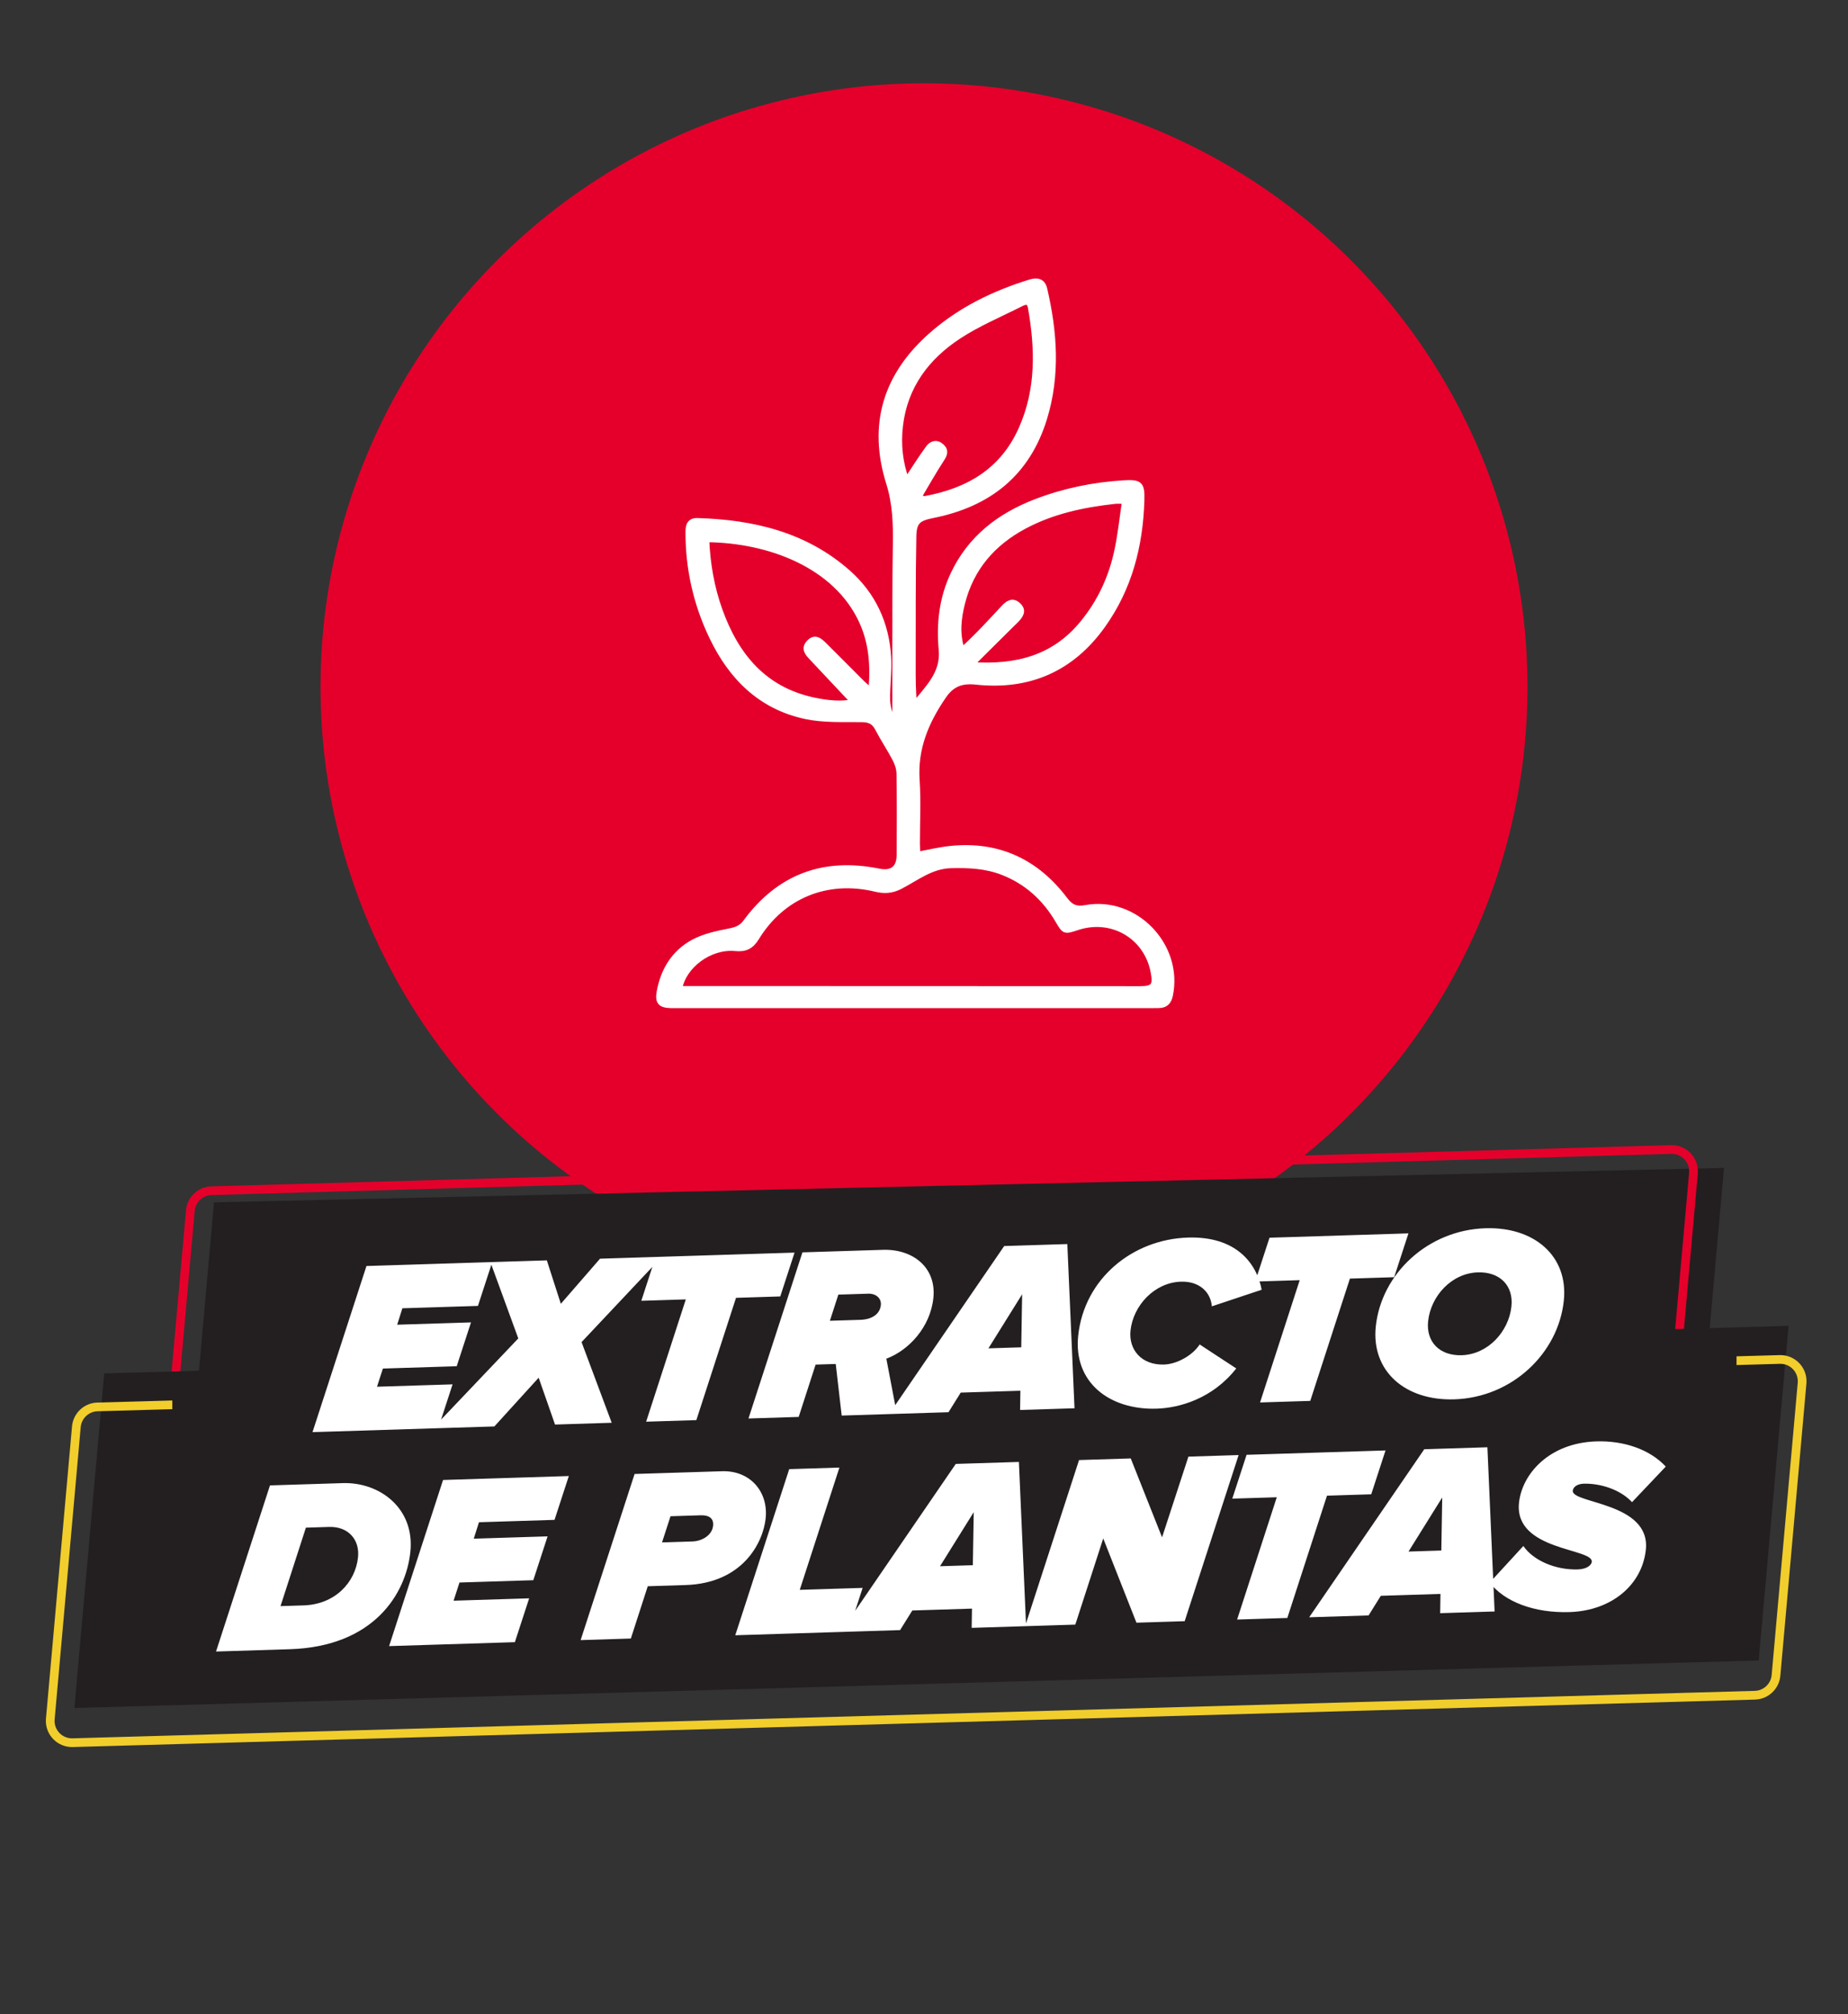 <svg width="424" height="462" viewBox="0 0 424 462" fill="none" xmlns="http://www.w3.org/2000/svg">
<rect x="0" y="0" width="424" height="462" fill="#333333" stroke="none"/>
<circle cx="212" cy="157.566" r="138.461" fill="#E4002B"/>
<path d="M388.704 344.664L42.252 352.564L49.099 275.81L395.551 267.91L388.704 344.664Z" fill="#231F20"/>
<path d="M383.418 263.689C386.316 263.608 388.655 265.994 388.557 268.854L388.539 269.132L383.465 326.012C383.24 328.537 381.16 330.494 378.626 330.565L43.721 340.012H43.442C40.582 339.937 38.342 337.458 38.6 334.569L43.674 277.689C43.899 275.164 45.978 273.207 48.513 273.136L383.418 263.689Z" stroke="#E4002B" stroke-width="2"/>
<path d="M403.518 380.894L17.066 391.794L23.913 315.041L410.365 304.141L403.518 380.894Z" fill="#231F20"/>
<path d="M408.34 311.846C411.238 311.764 413.577 314.15 413.479 317.01L413.461 317.288L407.482 384.312C407.257 386.838 405.177 388.795 402.643 388.866L16.662 399.753C13.764 399.835 11.425 397.448 11.523 394.589L11.541 394.311L17.52 327.287C17.745 324.762 19.825 322.804 22.359 322.732L408.34 311.846Z" stroke="#F1CE2C" stroke-width="2"/>
<path d="M66.502 378.313L49.565 378.843L61.943 340.735L78.652 340.211C87.092 339.947 95.209 345.97 94.149 356.013C93.137 365.602 85.777 377.709 66.502 378.313ZM69.438 368.267L69.666 368.26C76.851 368.035 81.53 363.025 82.141 357.238C82.566 353.209 79.936 350.124 75.488 350.264L70.184 350.43L64.362 368.426L69.438 368.267ZM118.13 376.696L89.274 377.599L101.653 339.491L130.509 338.588L127.23 348.643L109.894 349.186L108.7 352.956L125.638 352.426L122.359 362.482L105.422 363.012L104.072 367.183L121.409 366.64L118.13 376.696ZM144.739 375.863L133.219 376.223L145.597 338.115L165.671 337.486C172.058 337.286 176.322 342.129 175.669 348.314C175.088 353.818 170.461 363.181 157.288 363.593L148.62 363.865L144.739 375.863ZM151.898 353.809L158.913 353.589C161.023 353.523 163.378 352.205 163.612 349.992C163.792 348.29 162.678 347.533 160.739 347.594L153.839 347.81L151.898 353.809ZM194.644 374.3L168.697 375.112L181.075 337.004L192.594 336.643L183.494 364.696L197.922 364.244L194.644 374.3ZM235.426 373.023L222.937 373.414L223.005 369L209.319 369.429L206.513 373.928L192.884 374.355L219.291 335.807L233.776 335.354L235.426 373.023ZM223.204 359.041L223.409 346.876L215.677 359.277L223.204 359.041ZM271.808 371.883L260.744 372.23L253.122 352.901L246.716 372.669L235.196 373.03L247.574 334.922L259.436 334.55L266.62 352.648L272.667 334.136L284.186 333.775L271.808 371.883ZM295.36 371.146L283.841 371.507L292.941 343.454L282.733 343.774L286.011 333.718L317.89 332.72L314.611 342.776L304.46 343.093L295.36 371.146ZM342.917 369.657L330.428 370.048L330.496 365.634L316.809 366.063L314.004 370.562L300.374 370.989L326.781 332.441L341.266 331.988L342.917 369.657ZM330.695 355.675L330.899 343.51L323.167 355.911L330.695 355.675ZM360.078 369.798C351.98 370.051 345.1 367.383 341.81 363.018L349.516 354.633C351.78 357.955 356.889 360.171 362.021 360.01C364.188 359.942 365.145 358.951 365.217 358.27C365.553 355.092 347.349 355.775 348.517 344.711C349.212 338.129 355.423 330.979 366.258 330.639C372.474 330.445 378.463 332.406 382.189 336.418L374.45 344.578C371.643 341.555 366.951 340.232 363.358 340.344C361.876 340.391 360.948 341.098 360.858 341.949C360.541 344.957 378.772 344.555 377.616 355.506C376.777 363.45 369.887 369.491 360.078 369.798Z" fill="white"/>
<path d="M39.537 331.527V319.55L398.424 308.492V319.55L39.537 331.527Z" fill="#231F20"/>
<path d="M100.557 327.614L71.701 328.518L84.08 290.41L112.936 289.506L109.658 299.562L92.321 300.105L91.127 303.875L108.065 303.344L104.786 313.4L87.849 313.931L86.499 318.101L103.836 317.558L100.557 327.614ZM140.346 326.368L127.344 326.776L123.589 316.035L113.429 327.211L99.286 327.654L118.914 307.02L112.52 289.519L125.465 289.114L128.676 299.08L137.669 288.732L151.869 288.287L133.432 307.866L140.346 326.368ZM159.769 325.76L148.249 326.121L157.35 298.069L147.142 298.388L150.42 288.332L182.298 287.334L179.02 297.39L168.869 297.708L159.769 325.76ZM205.775 324.319L193.115 324.716L191.749 312.883L187.13 313.027L183.249 325.025L171.729 325.386L184.108 287.277L202.585 286.699C209.485 286.483 214.886 290.781 214.149 297.76C213.442 304.456 208.506 309.756 203.359 311.671L205.775 324.319ZM197.252 302.757L197.423 302.752C199.932 302.673 201.871 301.538 202.098 299.382C202.266 297.793 200.96 296.703 199.192 296.758L192.349 296.972L190.408 302.971L197.252 302.757ZM246.534 323.043L234.045 323.434L234.113 319.021L220.427 319.449L217.621 323.948L203.992 324.375L230.399 285.828L244.884 285.374L246.534 323.043ZM234.312 309.061L234.516 296.896L226.785 309.297L234.312 309.061ZM265.391 323.131C254.499 323.472 246.252 317.057 247.379 306.39C248.762 293.283 259.887 284.282 272.547 283.886C283.667 283.537 288.345 289.838 289.472 295.854L278.043 299.661C277.73 296.165 274.959 293.877 270.967 294.002C264.808 294.194 259.98 299.548 259.381 305.222C258.926 309.535 261.838 313.176 267.085 313.012C270.05 312.919 273.675 310.883 275.245 308.402L283.644 313.907C278.192 320.864 270.581 322.969 265.391 323.131ZM300.621 321.349L289.101 321.71L298.201 293.658L287.993 293.977L291.271 283.921L323.15 282.923L319.872 292.979L309.721 293.297L300.621 321.349ZM333.673 320.993C322.381 321.346 314.576 314.522 315.66 304.252C316.936 292.166 327.598 282.162 340.828 281.747C352.063 281.396 359.874 288.164 358.796 298.377C357.52 310.462 346.903 320.579 333.673 320.993ZM335.366 310.873C341.411 310.684 346.17 305.445 346.781 299.658C347.273 295.005 344.21 291.708 339.078 291.869C333.033 292.058 328.274 297.297 327.663 303.084C327.172 307.737 330.234 311.034 335.366 310.873Z" fill="white"/>
<path d="M210.589 195.96C213.218 195.482 215.637 194.888 218.099 194.637C229.075 193.506 237.807 197.642 244.38 206.341C245.711 208.1 246.908 208.602 249.077 208.208C260.513 206.115 270.878 216.924 268.517 228.302C268.199 229.818 267.429 230.655 265.847 230.646C265.219 230.646 264.591 230.663 263.971 230.663C227.66 230.663 191.34 230.663 155.029 230.663C154.678 230.663 154.334 230.663 153.983 230.663C151.496 230.605 150.826 229.868 151.27 227.44C152.174 222.525 154.661 218.498 159.023 216.12C161.56 214.739 164.582 214.111 167.471 213.542C169.028 213.232 170.125 212.78 171.071 211.499C178.748 201.067 188.988 197.282 201.622 199.836C204.653 200.447 206.31 199.2 206.319 196.06C206.352 189.864 206.377 183.669 206.285 177.473C206.269 176.351 205.875 175.154 205.348 174.141C204.092 171.738 202.568 169.486 201.32 167.083C200.5 165.501 199.403 165.074 197.662 165.057C193.383 165.015 188.988 165.233 184.843 164.354C174.504 162.152 167.714 155.37 163.268 146.026C159.651 138.441 157.859 130.445 157.868 122.039C157.868 120.524 158.219 119.369 160.028 119.427C172.762 119.812 184.701 122.6 194.555 131.283C200.358 136.398 203.405 143.012 203.874 150.698C204.075 153.997 203.564 157.338 203.64 160.653C203.673 162.277 204.318 163.893 204.686 165.517C204.904 165.476 205.113 165.434 205.331 165.392C205.331 160.645 205.322 155.898 205.331 151.15C205.356 142.384 205.289 133.619 205.448 124.853C205.532 120.097 205.356 115.434 203.916 110.837C199.696 97.366 203.221 86.03 213.712 76.812C220.284 71.035 228.003 67.275 236.325 64.705C238.025 64.178 239.264 64.479 239.691 66.321C241.985 76.209 242.68 86.114 239.641 95.993C235.723 108.736 226.789 115.702 214.021 118.247C210.698 118.908 209.718 119.662 209.651 123.019C209.458 132.965 209.525 142.912 209.5 152.858C209.492 155.764 209.5 158.669 209.81 161.616C212.791 157.79 216.491 154.524 215.964 149.015C215.403 143.063 216.081 137.21 218.685 131.701C222.603 123.413 229.293 118.289 237.623 115.082C244.087 112.595 250.801 111.206 257.709 110.779C261.627 110.536 262.087 110.996 261.97 114.864C261.644 125.238 259.14 134.933 253.037 143.481C245.887 153.495 236.091 157.756 223.943 156.458C220.669 156.107 218.434 156.894 216.516 159.699C212.514 165.543 209.911 171.654 210.404 178.955C210.731 183.803 210.463 188.701 210.471 193.573C210.471 194.327 210.538 195.072 210.572 195.96H210.589ZM155.942 226.778C156.888 226.778 157.633 226.778 158.378 226.778C192.747 226.787 227.107 226.804 261.476 226.812C264.674 226.812 265.21 226.125 264.582 222.894C263.017 214.772 255.063 210.159 247.151 212.788C244.254 213.743 244.229 213.759 242.697 211.147C239.708 206.065 235.589 202.306 230.055 200.137C226.212 198.63 222.251 198.463 218.174 198.563C213.636 198.672 210.279 201.443 206.587 203.352C204.552 204.399 202.844 204.432 200.843 203.955C189.741 201.301 179.502 205.479 173.583 215.157C172.419 217.058 171.071 217.803 168.794 217.577C162.791 216.974 156.796 221.654 155.942 226.795V226.778ZM210.815 114.086C211.803 114.312 212.012 114.429 212.196 114.395C222.117 112.587 230.029 108.007 234.308 98.371C238.326 89.337 238.109 80.002 236.434 70.541C236.15 68.942 235.204 69.243 234.299 69.695C229.477 72.132 224.428 74.233 219.941 77.18C212.648 81.978 207.65 88.6 206.587 97.617C206.068 101.971 206.536 106.199 208.002 110.126C209.676 107.614 211.25 105.094 213 102.708C213.77 101.661 214.967 101.343 216.081 102.398C217.195 103.453 216.709 104.374 215.972 105.496C214.214 108.192 212.648 110.996 210.806 114.086H210.815ZM162.129 123.773C162.38 129.449 163.318 134.824 165.185 140.007C168.928 150.422 175.316 158.166 186.702 160.594C189.775 161.248 192.898 161.582 195.728 160.988C192.571 157.631 189.432 154.29 186.3 150.958C185.321 149.911 184.257 148.831 185.597 147.391C186.97 145.918 188.109 146.931 189.13 147.944C192.044 150.832 194.924 153.754 197.829 156.651C198.373 157.195 198.984 157.681 199.838 158.443C200.366 152.557 199.931 147.299 197.586 142.317C191.675 129.742 176.613 123.923 162.129 123.781V123.773ZM222.904 152.465C233.244 153.16 241.751 150.891 248.206 143.138C252.434 138.064 255.088 132.237 256.377 125.799C257.081 122.307 257.466 118.749 258.027 114.982C256.922 114.982 256.377 114.931 255.85 114.982C248.566 115.785 241.458 117.276 234.927 120.792C227.802 124.627 222.871 130.303 220.845 138.257C219.966 141.706 219.505 145.223 220.736 149.099C224.144 146.018 227.191 142.686 230.264 139.379C231.218 138.349 232.349 137.562 233.663 138.818C235.003 140.09 234.182 141.196 233.228 142.225C232.943 142.527 232.625 142.803 232.332 143.096C229.335 146.068 226.337 149.041 222.896 152.456L222.904 152.465Z" fill="white" stroke="white" stroke-width="1.186" stroke-miterlimit="10"/>
</svg>
